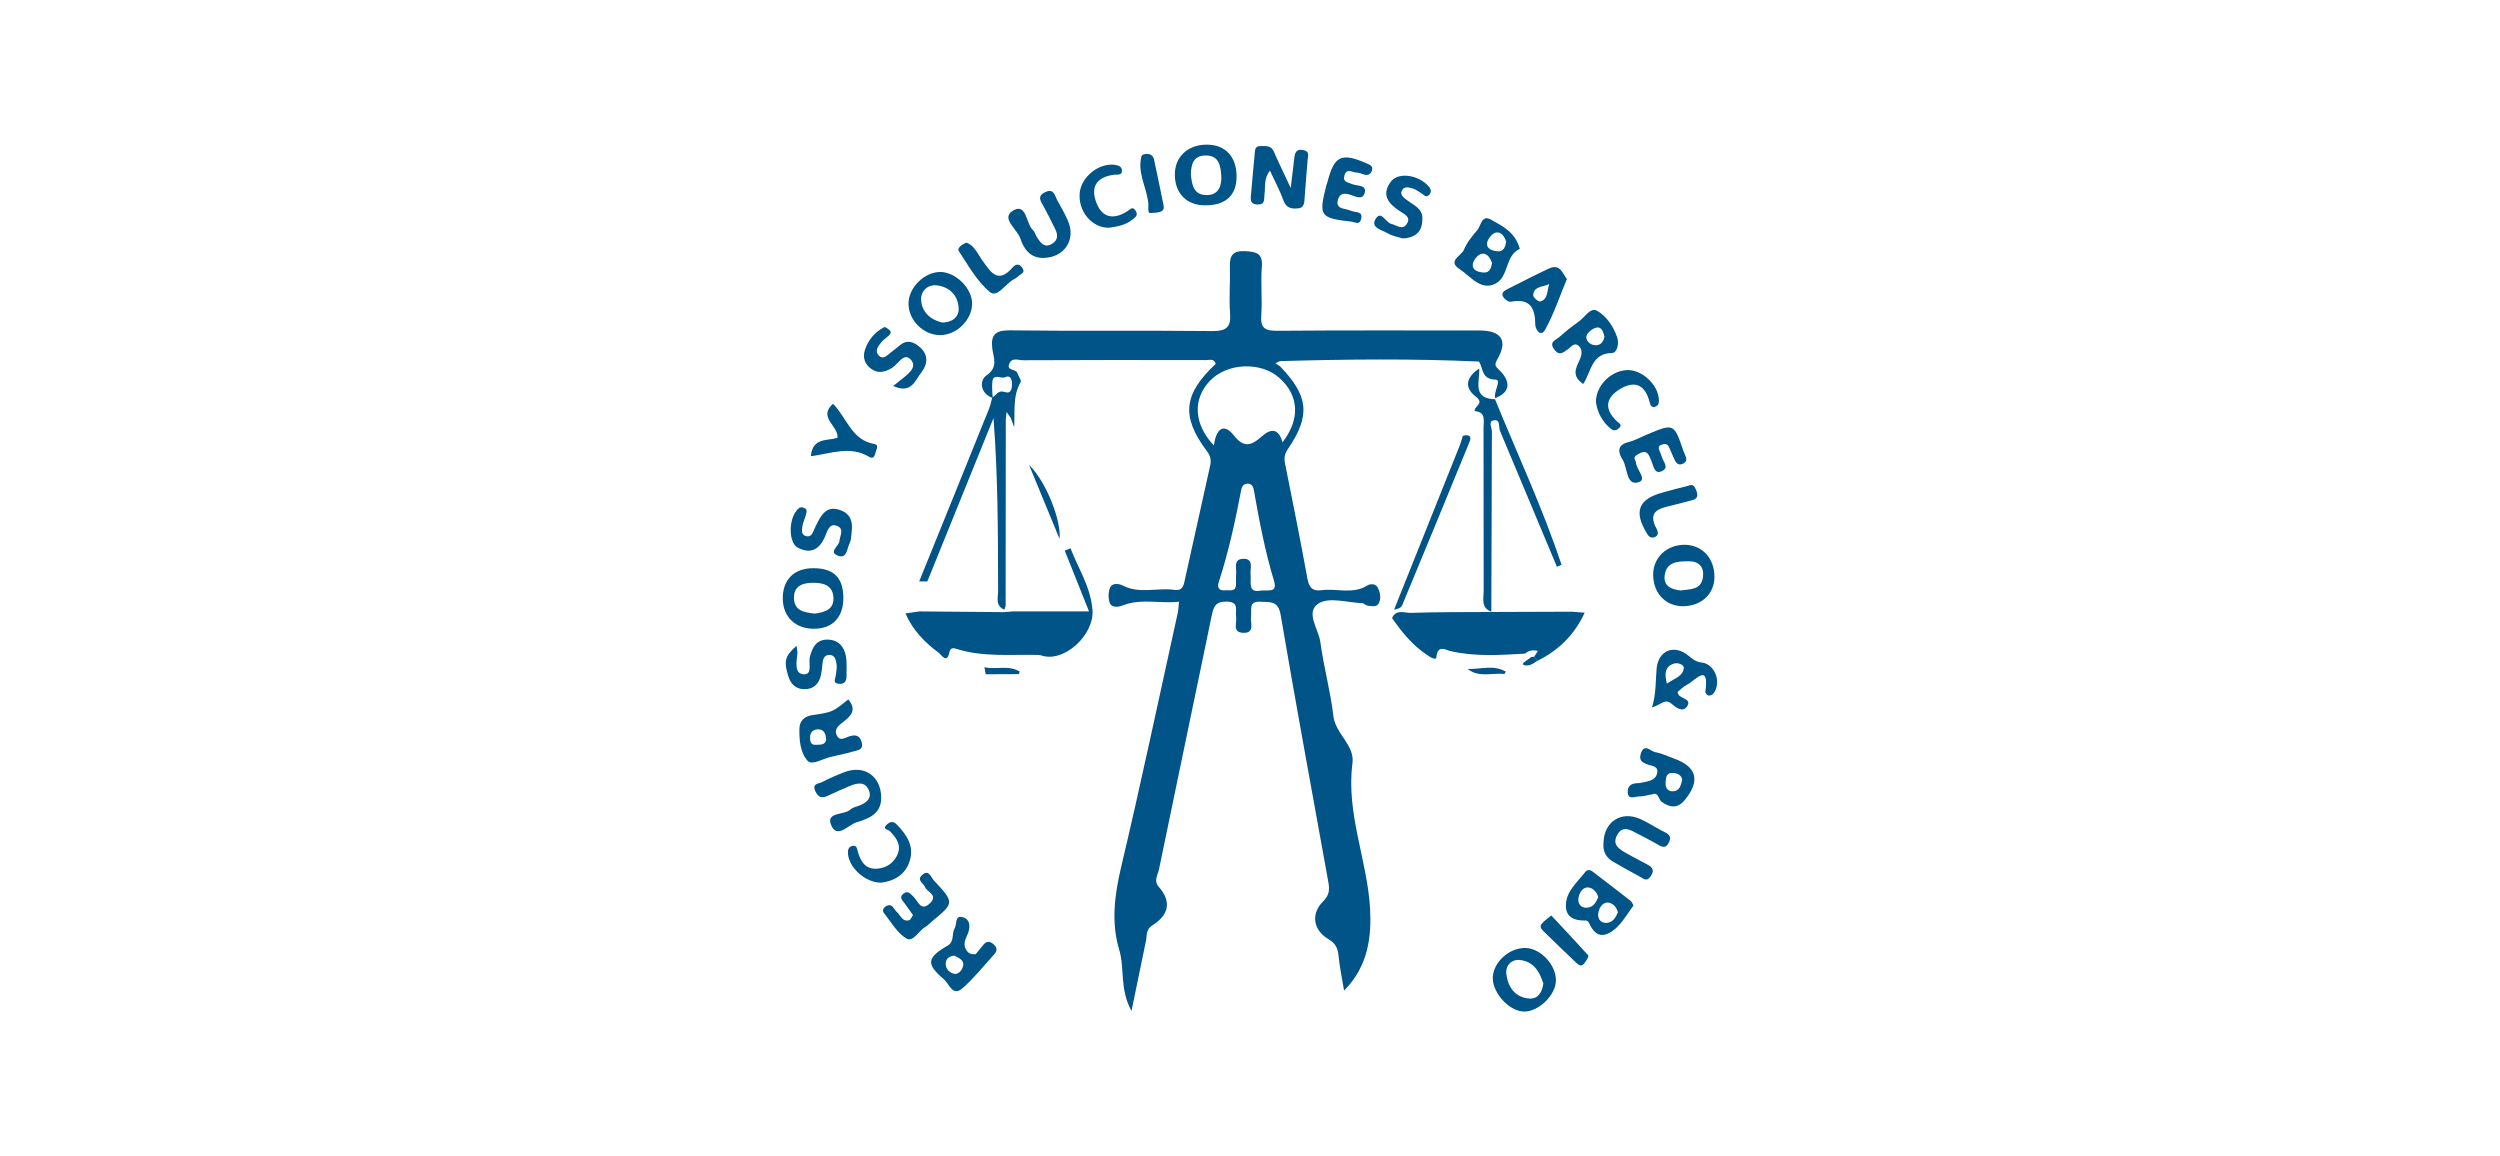 <?xml version="1.0" encoding="utf-8"?>
<!-- Generator: Adobe Illustrator 27.0.1, SVG Export Plug-In . SVG Version: 6.00 Build 0)  -->
<svg version="1.1" xmlns="http://www.w3.org/2000/svg" xmlns:xlink="http://www.w3.org/1999/xlink" x="0px" y="0px"
	 viewBox="0 0 173 80" style="enable-background:new 0 0 173 80;" xml:space="preserve">
<style type="text/css">
	.st0{fill:#005487;}
	.st1{fill-rule:evenodd;clip-rule:evenodd;fill:#005487;}
	.st2{fill:none;stroke:#000000;stroke-width:2;stroke-miterlimit:10;}
	.st3{fill:#E5F3D6;}
</style>
<g id="Capa_1">
	<g>
		<path class="st0" d="M69.6,29.01c0,4.3-0.01,8.61-0.01,12.91c-0.03,0.09-0.06,0.18-0.09,0.27c-0.66-0.28-0.42-0.86-0.43-1.34
			c-0.01-3.95-0.01-7.9-0.32-11.92c-1.53,3.77-3.06,7.54-4.58,11.31c-0.19,0-0.37-0.01-0.56-0.01c1.61-3.98,3.23-7.96,4.83-11.94
			c0.1-0.25,0.15-0.52,0.23-0.79c0.27-0.14,0.4-0.52,0.82-0.38c0.51,0.17,0.53-0.24,0.54-0.55c0.01-0.29-0.12-0.65-0.47-0.47
			c-0.29,0.15-0.83-0.31-0.89,0.33c-0.04,0.37,0.01,0.74,0.02,1.11c-0.89-0.31-0.9-1.24-0.45-1.54c0.86-0.59,0.51-1.21,0.43-1.86
			c-0.12-0.94,0.17-1.29,1.2-1.28c4.67,0.06,9.34,0,14.01,0.05c0.97,0.01,1.32-0.25,1.24-1.24c-0.08-1.07,0.02-2.15-0.01-3.22
			c-0.03-0.77,0.21-1.11,1.04-1.07c0.75,0.04,1.25,0.12,1.17,1.08c-0.09,1.11,0.04,2.25-0.04,3.36c-0.07,0.9,0.28,1.08,1.11,1.07
			c4.67-0.04,9.34-0.02,14.01-0.02c1.45,0,1.96,0.67,1.26,1.91c-0.3,0.53-0.19,0.54,0.16,0.9c0.68,0.7,0.76,1.46-0.38,1.88
			c0,0,0.04,0.04,0.04,0.04c-0.17-0.47,0.47-1.32,0.01-1.33c-1-0.03-0.83-0.79-1.15-1.25c-4.59-0.21-9.18-0.16-13.78-0.03
			c-0.1,0.05-0.2,0.1-0.3,0.15c0.11,0.07,0.21,0.14,0.32,0.21c1.97,2.05,2.12,3.39,0.57,5.68c-0.24,0.35-0.31,0.64-0.23,1.02
			c0.53,2.66,1.07,5.31,1.55,7.98c0.12,0.64,0.36,0.9,1,0.81c1.04-0.14,2.13,0.31,3.14-0.32c0.18-0.12,0.59-0.17,0.74,0.16
			c0.16,0.33,0.24,0.73,0.06,1.07c-0.15,0.29-0.5,0.19-0.77,0.16c-0.13-0.01-0.25-0.17-0.37-0.17c-1.02-0.04-2.27-0.44-3.01,0.01
			c-0.97,0.59-0.01,1.78,0.11,2.69c0.23,1.71,0.7,3.39,0.9,5.1c0.14,1.26,1.49,2,1.32,3.29c-0.45,3.47,1.03,6.69,1.22,10.05
			c0.1,1.89-0.1,3.96-1.8,5.67c-0.16-0.96-0.31-1.67-0.38-2.39c-0.05-0.54-0.2-0.88-0.73-1.19c-1.03-0.61-1.2-1.75-0.34-2.59
			c0.46-0.46,0.45-0.85,0.36-1.35c-1.11-6.16-2.25-12.32-3.3-18.49c-0.17-0.97-0.7-0.86-1.36-0.9c-0.9-0.06-0.62,0.55-0.69,1.01
			c-0.07,0.43,0.32,1.19-0.57,1.14c-0.74-0.04-0.39-0.71-0.46-1.11c-0.08-0.44,0.26-1.03-0.66-1.05c-0.79-0.01-0.9,0.38-1.03,0.98
			c-1.21,5.85-2.44,11.7-3.65,17.56c-0.08,0.38-0.38,0.78-0.02,1.19c0.94,1.06,0.67,1.98-0.43,2.67c-0.47,0.3-0.37,0.7-0.45,1.09
			c-0.32,1.52-0.63,3.03-1,4.84c-0.83-1.51-0.46-2.95-0.85-4.24c-0.56-1.86-0.33-3.74,0.12-5.66c1.39-5.86,2.63-11.76,3.93-17.64
			c0.05-0.22,0.05-0.46,0.09-0.78c-1.33,0.15-2.63-0.25-3.91,0.26c-0.27,0.11-0.74,0.18-0.88-0.17c-0.12-0.31-0.11-0.76,0.02-1.07
			c0.15-0.34,0.62-0.27,0.88-0.14c1.16,0.6,2.39,0.13,3.57,0.3c0.63,0.09,0.65-0.39,0.74-0.78c0.58-2.6,1.15-5.2,1.73-7.8
			c0.09-0.39,0.04-0.67-0.22-1.02c-1.8-2.4-1.63-3.94,0.61-6.04c-0.11-0.39-0.45-0.26-0.69-0.26c-4.21-0.01-8.41-0.01-12.62,0.01
			c-0.34,0-0.8-0.22-0.98,0.25c-0.2,0.49,0.46,0.34,0.56,0.63c0.07,0.22,0.3,0.5,0.23,0.63c-0.57,0.99-0.38,2.06-0.45,3.12
			c-0.08-0.21-0.16-0.42-0.23-0.63c-0.1-0.14-0.2-0.28-0.29-0.42C69.63,28.68,69.62,28.85,69.6,29.01z M84,30.83
			c0.13-1,0.6-1.69,1.39-0.69c0.71,0.9,1.24,0.67,1.9,0.08c0.67-0.6,1.19-0.58,1.46,0.39c1.24-1.61,1.15-3.25-0.23-4.47
			c-1.29-1.14-3.63-1.03-4.81,0.23C82.53,27.62,82.6,29.34,84,30.83z M87.24,40.87c0.56-0.05,1.17,0.17,0.92-0.68
			c-0.62-2.05-1.02-4.15-1.39-6.26c-0.04-0.22-0.12-0.46-0.43-0.46c-0.3,0-0.41,0.21-0.45,0.44c-0.41,2.15-0.87,4.28-1.55,6.36
			c-0.13,0.4,0.01,0.63,0.47,0.58c0.29-0.03,0.7,0.13,0.72-0.39c0.01-0.23-0.01-0.47,0.01-0.7c0.05-0.42-0.23-1.07,0.49-1.09
			c0.75-0.02,0.47,0.65,0.51,1.06C86.6,40.28,86.32,41.05,87.24,40.87z"/>
		<path class="st0" d="M71.75,45.32c-1.85-0.04-3.72,0.16-5.53-0.41c-0.25-0.08-0.45-0.1-0.52,0.22c-0.18,0.83-0.54,0.2-0.73,0.05
			c-0.98-0.72-1.82-1.59-2.31-2.73c0.32-0.05,0.65-0.1,0.97-0.14c1.96,0.02,3.92,0.03,5.87,0.05c0.19-0.02,0.38-0.03,0.58-0.05
			c1.74,0,3.49,0,5.28,0c-0.58-1.46-1.13-2.84-1.68-4.21c0.13-0.05,0.27-0.11,0.4-0.16c0.53,1.4,1.38,2.64,1.52,4.25
			c0.15,1.74-1.99,3.72-3.56,3.16C71.94,45.33,71.84,45.32,71.75,45.32z"/>
		<path class="st0" d="M96.33,42.77c0.29-0.65,0.88-0.34,1.32-0.36c1.84-0.06,3.68-0.05,5.53-0.06c1.87-0.01,3.74-0.02,5.6-0.02
			c0.29,0.02,0.58,0.04,0.88,0.07c-0.69,1.5-1.79,2.6-3.27,3.33c-0.08-0.09-0.15-0.18-0.23-0.27c0.09-0.14,0.17-0.28,0.26-0.42
			c-0.32-0.07-0.63-0.05-0.88,0.19c-1.72,0.1-3.44,0.22-5.15-0.17c-0.33-0.07-0.91-0.49-0.99,0.41c-0.03,0.28-0.47-0.03-0.68-0.17
			C97.73,44.64,97,43.73,96.33,42.77z"/>
		<path class="st0" d="M103.2,42.33c-0.73-0.27-0.53-0.9-0.53-1.43c-0.01-3.77,0-7.54-0.01-11.3c0-0.48,0.19-1.08-0.6-1.15
			c-0.1-0.33,0.71-0.51,0.07-1c-0.88-0.68-0.61-1.39,0.23-1.95c0.06,0.88-0.53,2.09,1.12,2.13c0,0-0.04-0.04-0.04-0.04
			c1.56,3.83,3.32,7.58,4.62,11.5c-0.11,0.04-0.21,0.09-0.32,0.13c-1.31-3.13-2.62-6.25-3.93-9.38c-0.12-0.27,0.03-0.8-0.39-0.76
			c-0.47,0.04-0.19,0.49-0.18,0.78C103.23,34.01,103.21,38.17,103.2,42.33z"/>
		<path class="st0" d="M89.32,13.01c0.12-1.01,0.18-1.56,0.25-2.12c0.05-0.37,0.18-0.61,0.64-0.5c0.43,0.1,0.3,0.38,0.28,0.65
			c-0.07,0.88-0.15,1.77-0.21,2.65c-0.02,0.34-0.03,0.7-0.46,0.73c-0.43,0.04-0.81-0.01-1-0.54c-0.25-0.69-0.6-1.34-0.94-2.07
			c-0.45,0.57-0.3,1.14-0.38,1.66c-0.04,0.3,0.07,0.69-0.46,0.68c-0.62-0.01-0.48-0.44-0.46-0.79c0.07-0.88,0.16-1.76,0.24-2.65
			c0.03-0.27-0.01-0.61,0.4-0.6c0.36,0,0.75-0.06,0.94,0.4C88.47,11.24,88.82,11.93,89.32,13.01z"/>
		<path class="st0" d="M83.37,14.21c-1.25-0.01-2.06-0.83-2.07-2.1c-0.02-1.26,0.91-2.12,2.25-2.1c1.24,0.01,2,0.82,2.02,2.15
			C85.59,13.51,84.83,14.22,83.37,14.21z M82.41,12.09c0.07,0.68,0.18,1.42,1.11,1.41c0.85-0.01,1.04-0.71,0.99-1.37
			c-0.05-0.61-0.13-1.36-1.04-1.37C82.59,10.75,82.42,11.34,82.41,12.09z"/>
		<path class="st0" d="M67.27,20.98c0.01,1.15-1.07,2.22-2.24,2.21c-1.13-0.02-2.13-1-2.16-2.13c-0.04-1.12,1.09-2.26,2.23-2.24
			C66.15,18.85,67.25,19.94,67.27,20.98z M65.19,22.32c0.7,0,1.18-0.38,1.15-0.99c-0.04-0.86-0.6-1.46-1.48-1.58
			c-0.67-0.09-1.14,0.4-1.12,0.97C63.77,21.59,64.38,22.12,65.19,22.32z"/>
		<path class="st0" d="M114.32,48.95c0.3-1,0.24-1.86,0.32-2.71c0.13-1.26,1.24-1.67,2.21-0.86c0.29,0.24,0.5,0.42,0.92,0.47
			c0.93,0.11,1.38,1.42,0.79,2.15c-0.07,0.09-0.24,0.15-0.34,0.13c-0.09-0.02-0.22-0.18-0.21-0.26c0.29-2.08-0.71-0.76-1.28-0.48
			c-0.24,0.12-0.44,0.33-0.64,0.49c0,0.52,1.06,0.39,0.65,1.01c-0.3,0.44-0.77,0.07-1.07-0.19
			C115.2,48.29,114.86,48.83,114.32,48.95z M115.35,47.31c0.5-0.37,1.11-0.48,1.17-1.09c0.02-0.21-0.38-0.39-0.68-0.3
			C115.24,46.11,115.16,46.57,115.35,47.31z"/>
		<path class="st0" d="M58.7,48.4c0.6,0.72,0.2,1.12-0.31,1.53c-0.28,0.22-0.67,0.47-0.51,0.9c0.21,0.54,0.62,0.2,0.94,0.11
			c0.45-0.13,0.72,0.01,0.82,0.47c0.11,0.5-0.32,0.51-0.59,0.59c-0.53,0.16-1.08,0.26-1.62,0.39c-0.52,0.13-1.24,0.59-1.54,0.26
			c-0.51-0.56-0.59-1.44-0.57-2.24c0.01-0.52,0.34-0.84,0.87-0.92C57.62,49.28,57.62,49.27,58.7,48.4z M57.17,51.14
			c-0.03-0.38-0.16-0.67-0.55-0.67c-0.28,0-0.54,0.15-0.56,0.49c-0.02,0.29,0.02,0.61,0.39,0.58C56.71,51.52,57.14,51.6,57.17,51.14
			z"/>
		<path class="st0" d="M118.64,39.89c0.01,1.19-0.87,2.03-2.14,2.06c-1.19,0.02-2.06-0.84-2.1-2.11c-0.04-1.23,0.92-2.16,2.22-2.14
			C117.8,37.73,118.63,38.63,118.64,39.89z M116.31,40.86c0.62-0.1,1.44,0,1.54-0.97c0.07-0.66-0.28-1.05-0.98-1.05
			c-0.76,0-1.57,0.02-1.68,1.01C115.12,40.54,115.64,40.8,116.31,40.86z"/>
		<path class="st0" d="M105.57,65.6c1.04,0.03,2.1,1.15,2.1,2.24c0,1-1.17,2.16-2.19,2.16c-1.02,0-2.2-1.27-2.18-2.35
			C103.33,66.58,104.45,65.57,105.57,65.6z M106.8,68.06c-0.25-0.81-0.68-1.54-1.64-1.63c-0.58-0.05-1,0.4-0.92,0.99
			c0.12,0.9,0.61,1.6,1.58,1.68C106.41,69.14,106.72,68.69,106.8,68.06z"/>
		<path class="st0" d="M109.56,26.57c-0.81-0.54-0.52-1.09-0.25-1.66c0.14-0.3,0.22-0.67-0.02-0.93c-0.33-0.36-0.57,0.04-0.81,0.2
			c-0.31,0.21-0.56,0.48-0.92,0.01c-0.39-0.52,0.07-0.64,0.32-0.85c0.42-0.36,0.85-0.73,1.31-1.04c0.44-0.29,0.85-1.06,1.32-0.8
			c0.65,0.37,1.14,1.08,1.4,1.85c0.15,0.44-0.01,1.07-0.36,1.08C110.13,24.44,110.13,25.7,109.56,26.57z M111.03,23.3
			c-0.08-0.31-0.18-0.71-0.56-0.63c-0.27,0.06-0.64,0.35-0.69,0.6c-0.06,0.28,0.24,0.6,0.6,0.62
			C110.75,23.91,110.96,23.67,111.03,23.3z"/>
		<path class="st0" d="M114.32,54.97c-0.32,0.06-0.64,0.15-0.96,0.15c-0.27,0.01-0.71,0.25-0.72-0.32c-0.01-0.38,0.21-0.58,0.61-0.6
			c0.23-0.01,0.46-0.05,0.69-0.11c0.32-0.08,0.64-0.19,0.73-0.56c0.12-0.49-0.29-0.51-0.57-0.6c-0.38-0.13-0.72-0.25-0.56-0.77
			c0.24-0.76,0.68-0.17,1-0.11c0.45,0.08,0.88,0.29,1.32,0.45c1.57,0.56,1.82,1.55,0.71,2.88c-0.49,0.59-1.03,0.51-1.59,0.1
			C114.75,55.29,114.78,54.79,114.32,54.97z M116.41,53.94c-0.08-0.37-0.44-0.46-0.72-0.45c-0.43,0.01-0.42,0.42-0.43,0.74
			c-0.01,0.33,0.2,0.54,0.5,0.53C116.24,54.74,116.32,54.34,116.41,53.94z"/>
		<path class="st0" d="M67.52,66.03c0.11-0.14,0.32-0.39,0.52-0.64c0.22-0.27,0.44-0.28,0.71-0.05c0.27,0.23,0.27,0.46,0.04,0.71
			c-0.72,0.79-1.39,1.64-2.19,2.34c-0.68,0.6-0.93-0.33-1.27-0.61c-1.26-1.08-1.21-1.49,0.24-2.34c0.5-0.29,0.27-0.82,0.49-1.2
			c0.17-0.28,0.01-0.9,0.52-0.78c0.53,0.12,0.6,0.62,0.4,1.13c-0.13,0.34-0.35,0.68-0.16,1.07C66.94,65.85,67.04,66.07,67.52,66.03z
			 M66.03,66.13c-0.31,0.02-0.55,0.2-0.58,0.48c-0.06,0.42,0.27,0.73,0.6,0.78c0.32,0.05,0.59-0.34,0.61-0.63
			C66.69,66.42,66.31,66.27,66.03,66.13z"/>
		<path class="st0" d="M60.98,55.17c0.02,1.15-0.86,1.48-1.7,1.73c-0.57,0.17-1.33,1.14-1.74,0.25c-0.46-0.99,0.87-0.72,1.31-1.13
			c0.16-0.15,0.42-0.2,0.63-0.28c0.47-0.19,0.87-0.48,0.65-1.04c-0.25-0.63-0.79-0.53-1.3-0.32c-0.51,0.21-1.02,0.44-1.53,0.68
			c-0.41,0.2-0.67,0.14-0.88-0.31c-0.25-0.55,0.24-0.51,0.47-0.63c0.49-0.26,1.01-0.48,1.53-0.68
			C59.79,52.9,60.95,53.69,60.98,55.17z"/>
		<path class="st0" d="M63.18,63.32c-0.19-0.26-0.37-0.52-0.56-0.78c-0.15-0.22-0.44-0.44-0.1-0.7c0.3-0.24,0.48,0.01,0.69,0.21
			c0.32,0.3,0.51,1.08,1.16,0.44c0.57-0.56-0.22-0.75-0.36-1.11c-0.11-0.27-0.58-0.46-0.22-0.81c0.48-0.46,0.62,0.13,0.83,0.35
			c1.44,1.55,1.43,1.56-0.14,2.85c-0.14,0.12-0.27,0.27-0.43,0.36c-0.47,0.26-0.85,1.1-1.33,0.81c-0.64-0.38-1.06-1.14-1.55-1.76
			c-0.13-0.16-0.05-0.36,0.14-0.47c0.44-0.24,0.53,0.2,0.75,0.4c0.26,0.22,0.37,0.7,0.85,0.57C63.01,63.66,63.07,63.48,63.18,63.32z
			"/>
		<path class="st0" d="M58.36,41.38c0,1.34-0.74,2.12-2.03,2.13c-1.27,0.01-2.14-0.81-2.16-2.05c-0.03-1.35,0.79-2.16,2.16-2.14
			C57.71,39.33,58.36,40,58.36,41.38z M56.38,42.46c0.74-0.09,1.37-0.31,1.29-1.17c-0.08-0.85-0.79-0.97-1.46-0.96
			c-0.64,0-1.26,0.21-1.27,1C54.93,42.29,55.68,42.38,56.38,42.46z"/>
		<path class="st0" d="M72.22,17.85c-0.91,0.02-1.37-0.61-1.6-1.32c-0.21-0.67-1.41-1.43-0.51-1.96c0.94-0.55,0.88,0.92,1.39,1.38
			c0.13,0.12,0.16,0.33,0.27,0.49c0.24,0.35,0.48,0.74,1,0.45c0.47-0.26,0.45-0.66,0.23-1.08c-0.25-0.5-0.49-1-0.76-1.49
			c-0.2-0.37-0.52-0.73,0.08-1.02c0.63-0.3,0.67,0.26,0.86,0.59c0.25,0.44,0.5,0.89,0.71,1.36C74.48,16.56,73.68,17.81,72.22,17.85z
			"/>
		<path class="st0" d="M93.54,15.34c-2.21-0.25-2.3-0.38-1.75-2.54c0.01-0.05,0.04-0.09,0.05-0.13c0.48-1.9,0.97-2.14,2.74-1.36
			c0.23,0.1,0.45,0.18,0.36,0.48c-0.08,0.26-0.26,0.37-0.54,0.29c-0.18-0.05-0.36-0.14-0.54-0.14c-0.28-0.01-0.66-0.32-0.82,0.18
			c-0.15,0.48,0.23,0.49,0.53,0.62c0.33,0.15,1.05,0.02,0.86,0.63c-0.17,0.54-0.71,0.17-1.08,0.08c-0.37-0.09-0.63-0.06-0.76,0.35
			c-0.13,0.43,0.08,0.59,0.47,0.66c0.23,0.04,0.44,0.15,0.67,0.19c0.29,0.05,0.57,0.08,0.46,0.5
			C94.09,15.59,93.79,15.38,93.54,15.34z"/>
		<path class="st0" d="M55.12,44.69c0.03,0.27,0.08,0.41,0.06,0.54c-0.06,0.55-0.22,1.37,0.4,1.43c0.69,0.07,0.34-0.79,0.47-1.23
			c0.17-0.62,0.42-1.15,1.17-1.17c0.78-0.01,1.2,0.47,1.32,1.17c0.08,0.45,0.03,0.92,0.04,1.39c0,0.34-0.18,0.53-0.51,0.5
			c-0.48-0.03-0.26-0.34-0.23-0.6c0.04-0.27,0.09-0.56,0.04-0.82c-0.04-0.25-0.12-0.58-0.48-0.58c-0.35,0-0.45,0.27-0.48,0.56
			c-0.03,0.28-0.05,0.56-0.11,0.83c-0.13,0.63-0.54,1-1.17,0.98c-0.55-0.01-0.91-0.32-1.09-0.9C54.24,45.79,54.29,45.41,55.12,44.69
			z"/>
		<path class="st0" d="M110.96,58.35c0.02-1.49,1.24-2.28,2.58-1.66c0.5,0.23,0.97,0.54,1.47,0.8c0.33,0.17,0.73,0.29,0.48,0.8
			c-0.25,0.53-0.58,0.26-0.9,0.08c-0.45-0.25-0.89-0.49-1.35-0.72c-0.46-0.24-0.95-0.53-1.32,0.11c-0.4,0.71,0.14,1,0.63,1.29
			c0.44,0.25,0.9,0.48,1.35,0.72c0.34,0.19,0.66,0.35,0.34,0.85c-0.29,0.45-0.54,0.16-0.79,0.03c-0.61-0.33-1.22-0.67-1.82-1.02
			C111.14,59.35,110.91,58.92,110.96,58.35z"/>
		<path class="st0" d="M58.94,36.75c-0.04,0.28-0.02,0.58-0.14,0.82c-0.19,0.37-0.18,1.13-0.82,0.88c-0.67-0.26,0.08-0.66,0.11-1.01
			c0.03-0.39,0.37-0.86-0.2-1.06c-0.47-0.17-0.61,0.29-0.75,0.63c-0.36,0.94-0.97,1.39-1.93,0.89c-0.63-0.33-0.65-1.87-0.1-2.55
			c0.12-0.15,0.23-0.29,0.45-0.23c0.34,0.08,0.27,0.31,0.2,0.54c-0.08,0.26-0.2,0.52-0.24,0.79c-0.04,0.27-0.07,0.6,0.31,0.66
			c0.27,0.05,0.39-0.18,0.48-0.4c0.09-0.21,0.19-0.42,0.3-0.63c0.3-0.57,0.66-1.03,1.41-0.82C58.78,35.47,59.03,36,58.94,36.75z"/>
		<path class="st0" d="M61.81,26.71c0.24-0.19,0.35-0.27,0.45-0.36c0.46-0.38,1.22-0.86,0.82-1.4c-0.49-0.66-0.92,0.24-1.34,0.5
			c-0.48,0.3-0.96,0.42-1.43,0.09c-0.46-0.32-0.64-0.79-0.45-1.35c0.24-0.69,0.68-1.21,1.32-1.55c0.06-0.04,0.24,0.09,0.34,0.17
			c0.21,0.16,0.1,0.3-0.05,0.44c-0.18,0.15-0.37,0.29-0.51,0.47c-0.2,0.25-0.44,0.57-0.16,0.87c0.31,0.33,0.58,0.01,0.82-0.18
			c0.22-0.17,0.44-0.34,0.65-0.52c0.5-0.41,0.95-0.24,1.38,0.13c0.63,0.54,0.53,1.21,0.11,1.75C63.34,26.28,63.09,27.3,61.81,26.71z
			"/>
		<path class="st0" d="M113.12,31.78c0.06,0.14,0.09,0.18,0.09,0.23c0.01,0.49,0.87,1.22,0.1,1.38c-0.78,0.17-0.68-1-1.01-1.55
			c-0.32-0.52-0.45-1.04,0.4-1.25c0.44-0.11,0.86-0.35,1.29-0.53c1.85-0.77,1.85-0.77,2.51,1.17c0.1,0.29,0.39,0.64-0.03,0.85
			c-0.41,0.21-0.55-0.17-0.68-0.47c-0.09-0.21-0.19-0.42-0.28-0.64c-0.12-0.3-0.34-0.27-0.57-0.18c-0.25,0.1-0.14,0.29-0.08,0.46
			c0.05,0.13,0.11,0.26,0.15,0.39c0.09,0.32,0.51,0.72,0,0.96c-0.51,0.24-0.57-0.29-0.7-0.62c-0.07-0.17-0.13-0.35-0.23-0.51
			c-0.15-0.25-0.4-0.22-0.61-0.1C113.29,31.46,113.05,31.57,113.12,31.78z"/>
		<path class="st0" d="M97.06,16.5c-0.26-0.09-0.69-0.15-1.04-0.36c-0.38-0.23-1.2-0.37-0.83-0.99c0.39-0.63,0.69,0.25,1.08,0.34
			c0.39,0.09,0.8,0.49,1.1-0.03c0.27-0.45-0.19-0.64-0.49-0.84c-0.78-0.51-1.32-1.11-0.64-2.04c0.47-0.65,1.75-0.52,2.5,0.19
			c0.22,0.21,0.4,0.44,0.16,0.71c-0.22,0.25-0.4-0.03-0.58-0.13c-0.16-0.09-0.31-0.22-0.48-0.28c-0.26-0.09-0.61-0.2-0.78,0.04
			c-0.26,0.37,0.09,0.58,0.35,0.77c0.43,0.33,1.02,0.55,1.02,1.22C98.44,15.92,98.08,16.45,97.06,16.5z"/>
		<path class="st0" d="M108.43,19.31c-0.51,1.21-0.9,2.42-1.51,3.51c-0.33,0.57-0.68-0.08-0.68-0.35c0-1.18-0.37-1.84-1.7-1.59
			c-0.16,0.03-0.45-0.19-0.54-0.37c-0.13-0.25,0.11-0.4,0.33-0.51c0.96-0.48,1.91-0.98,2.88-1.43
			C107.96,18.24,108.12,18.91,108.43,19.31z M107.21,19.66c-0.43,0.21-1.09,0.13-1.11,0.78c-0.01,0.14,0.35,0.45,0.48,0.42
			C107.14,20.72,107.04,20.12,107.21,19.66z"/>
		<path class="st0" d="M76.73,15.76c-1.14,0.01-2.1-1.08-2.02-2.35c0.07-1.14,1.33-2.17,2.45-2c0.25,0.04,0.48,0.12,0.48,0.4
			c0,0.34-0.31,0.26-0.52,0.28c-1.09,0.13-1.66,0.7-1.3,1.8c0.37,1.14,1.16,1.38,2.19,0.73c0.18-0.11,0.35-0.37,0.56-0.06
			c0.24,0.33-0.03,0.5-0.25,0.67C77.87,15.58,77.31,15.68,76.73,15.76z"/>
		<path class="st0" d="M110.44,27.83c-0.02-1.13,1.03-2.18,2.16-2.22c1-0.04,2.11,0.98,2.19,1.98c0.02,0.25,0.01,0.47-0.26,0.56
			c-0.24,0.07-0.32-0.1-0.37-0.3c-0.29-1.18-0.99-1.57-2.05-0.93c-1.04,0.63-1.1,1.42-0.19,2.26c0.12,0.11,0.34,0.21,0.15,0.41
			c-0.17,0.18-0.36,0.27-0.6,0.08C110.86,29.17,110.54,28.53,110.44,27.83z"/>
		<path class="st0" d="M60.98,61.08c-1.1,0.01-2.23-1.04-2.3-2c-0.02-0.27,0.04-0.48,0.29-0.54c0.34-0.08,0.34,0.22,0.4,0.43
			c0.2,0.68,0.55,1.21,1.35,1.14c0.59-0.05,1.07-0.35,1.34-0.88c0.36-0.7,0-1.23-0.49-1.72c-0.11-0.11-0.55-0.13-0.2-0.45
			c0.23-0.21,0.44-0.26,0.7,0.01c0.67,0.7,1.2,1.47,0.89,2.48C62.66,60.55,61.85,60.97,60.98,61.08z"/>
		<path class="st0" d="M56.11,31.57c0.12-1.3,1.11-1.05,1.84-1.27c0.12-0.81-1.38-1.39-0.31-2.36c0.94,0.92,1.27,2.52,2.88,2.79
			c0.32,0.05,0.12,0.38,0.07,0.58c-0.06,0.24-0.15,0.49-0.45,0.3C58.84,30.83,57.53,31.38,56.11,31.57z"/>
		<path class="st0" d="M101.23,30.16c0.34-0.11,0.64-0.01,0.48,0.37c-1.54,3.78-3.11,7.56-4.67,11.33
			c-0.11,0.26-0.35,0.27-0.57,0.33c1.5-3.75,3-7.5,4.5-11.25C101.08,30.69,101.14,30.42,101.23,30.16z"/>
		<path class="st0" d="M116.81,33.62c0.38-0.18,0.48,0.09,0.59,0.36c0.11,0.31,0.07,0.54-0.29,0.63c-0.45,0.12-0.9,0.24-1.35,0.35
			c-0.88,0.21-1.82,0.37-1.11,1.66c0.1,0.19,0.14,0.46-0.18,0.56c-0.28,0.08-0.41-0.1-0.53-0.31c-0.89-1.49-0.56-2.33,1.12-2.79
			C115.64,33.91,116.23,33.77,116.81,33.62z"/>
		<path class="st0" d="M66.87,16.79c0.56,0.19,0.77,0.76,1.08,1.19c0.59,0.81,1.08,1.74,2.14,0.51c0.22-0.25,0.48-0.24,0.67,0.07
			c0.2,0.31-0.1,0.38-0.25,0.52c-0.1,0.09-0.21,0.18-0.34,0.24c-0.59,0.3-1.15,1.32-1.67,0.89c-0.89-0.74-1.5-1.85-2.16-2.85
			C66.22,17.17,66.57,16.91,66.87,16.79z"/>
		<path class="st0" d="M107.35,63.35c0.87,0.94,1.73,1.84,2.56,2.77c0.05,0.06-0.15,0.39-0.29,0.56c-0.21,0.27-0.41,0.06-0.57-0.08
			c-0.74-0.7-1.47-1.41-2.2-2.12c-0.16-0.16-0.36-0.34-0.14-0.58C106.86,63.72,107.05,63.6,107.35,63.35z"/>
		<path class="st0" d="M79.58,14.74c-0.19,0-0.08-0.52-0.13-0.81c-0.16-1.06-0.76-2.05-0.45-3.15c0.03-0.11,0.73-0.32,0.86,0.26
			c0.23,1.04,0.43,2.08,0.65,3.12C80.62,14.64,80.34,14.72,79.58,14.74z"/>
		<path class="st0" d="M71.21,32.17c1.23,1.21,2.24,3.91,2.11,5.12C72.57,35.48,71.89,33.83,71.21,32.17z"/>
		<path class="st0" d="M104.13,46.64c-0.86-0.1-1.78,0.28-2.57-0.35c0.9,0.04,1.84-0.33,2.69,0.22
			C104.16,46.5,104.12,46.55,104.13,46.64z"/>
		<path class="st0" d="M70.5,46.65c-0.76,0-1.53,0-2.29,0.01c-0.03-0.16-0.06-0.33-0.09-0.49c0.81,0.2,1.71-0.19,2.48,0.33
			C70.53,46.52,70.5,46.58,70.5,46.65z"/>
		<path class="st0" d="M105.41,46.01c0,0-0.01-0.13-0.01-0.13c0.19-0.14,0.38-0.28,0.57-0.42c0.06,0,0.13-0.01,0.19-0.01
			c0.08,0.09,0.15,0.18,0.23,0.27C106.1,45.93,105.8,46.14,105.41,46.01z"/>
		<path class="st0" d="M113.04,62.66c-0.53,0.7-0.92,1.49-1.68,1.9c-0.72,0.38-1.12-0.08-1.4-0.69c-0.03-0.07-0.13-0.17-0.19-0.17
			c-0.8,0.03-1.46-0.21-1.41-1.12c0.05-0.94,0.8-1.54,1.34-2.24c0.13-0.16,0.31-0.17,0.49-0.04c0.89,0.68,1.78,1.36,2.66,2.05
			C112.93,62.42,112.97,62.55,113.04,62.66z M110.6,62.08c-0.11-0.41-0.45-0.7-0.79-0.67c-0.34,0.04-0.57,0.45-0.59,0.83
			c-0.01,0.38,0.26,0.61,0.62,0.57C110.26,62.78,110.45,62.44,110.6,62.08z M111.18,62.46c-0.34,0.04-0.57,0.45-0.59,0.83
			c-0.01,0.38,0.26,0.61,0.62,0.57c0.41-0.04,0.6-0.38,0.75-0.73C111.86,62.72,111.52,62.42,111.18,62.46z"/>
		<path class="st0" d="M105.17,17.22c-1.01,0.45-0.76,1.87-1.62,2.37c-1.05,0.61-1.79-0.48-2.56-0.98
			c-0.85-0.55,0.14-0.91,0.31-1.32c0.21-0.51,0.58-0.96,0.94-1.38c0.25-0.3,0.29-1.08,0.94-0.71
			C103.96,15.64,104.85,16.05,105.17,17.22z M103.25,18.2c-0.13-0.35-0.35-0.73-0.75-0.63c-0.24,0.06-0.54,0.43-0.58,0.7
			c-0.06,0.46,0.4,0.56,0.74,0.59C103.08,18.89,103.19,18.55,103.25,18.2z M103.49,16.1c-0.24,0.06-0.54,0.43-0.58,0.7
			c-0.06,0.46,0.4,0.56,0.74,0.59c0.4,0.03,0.52-0.31,0.58-0.66C104.11,16.37,103.89,16,103.49,16.1z"/>
	</g>
</g>
<g id="Capa_2">
</g>
</svg>
